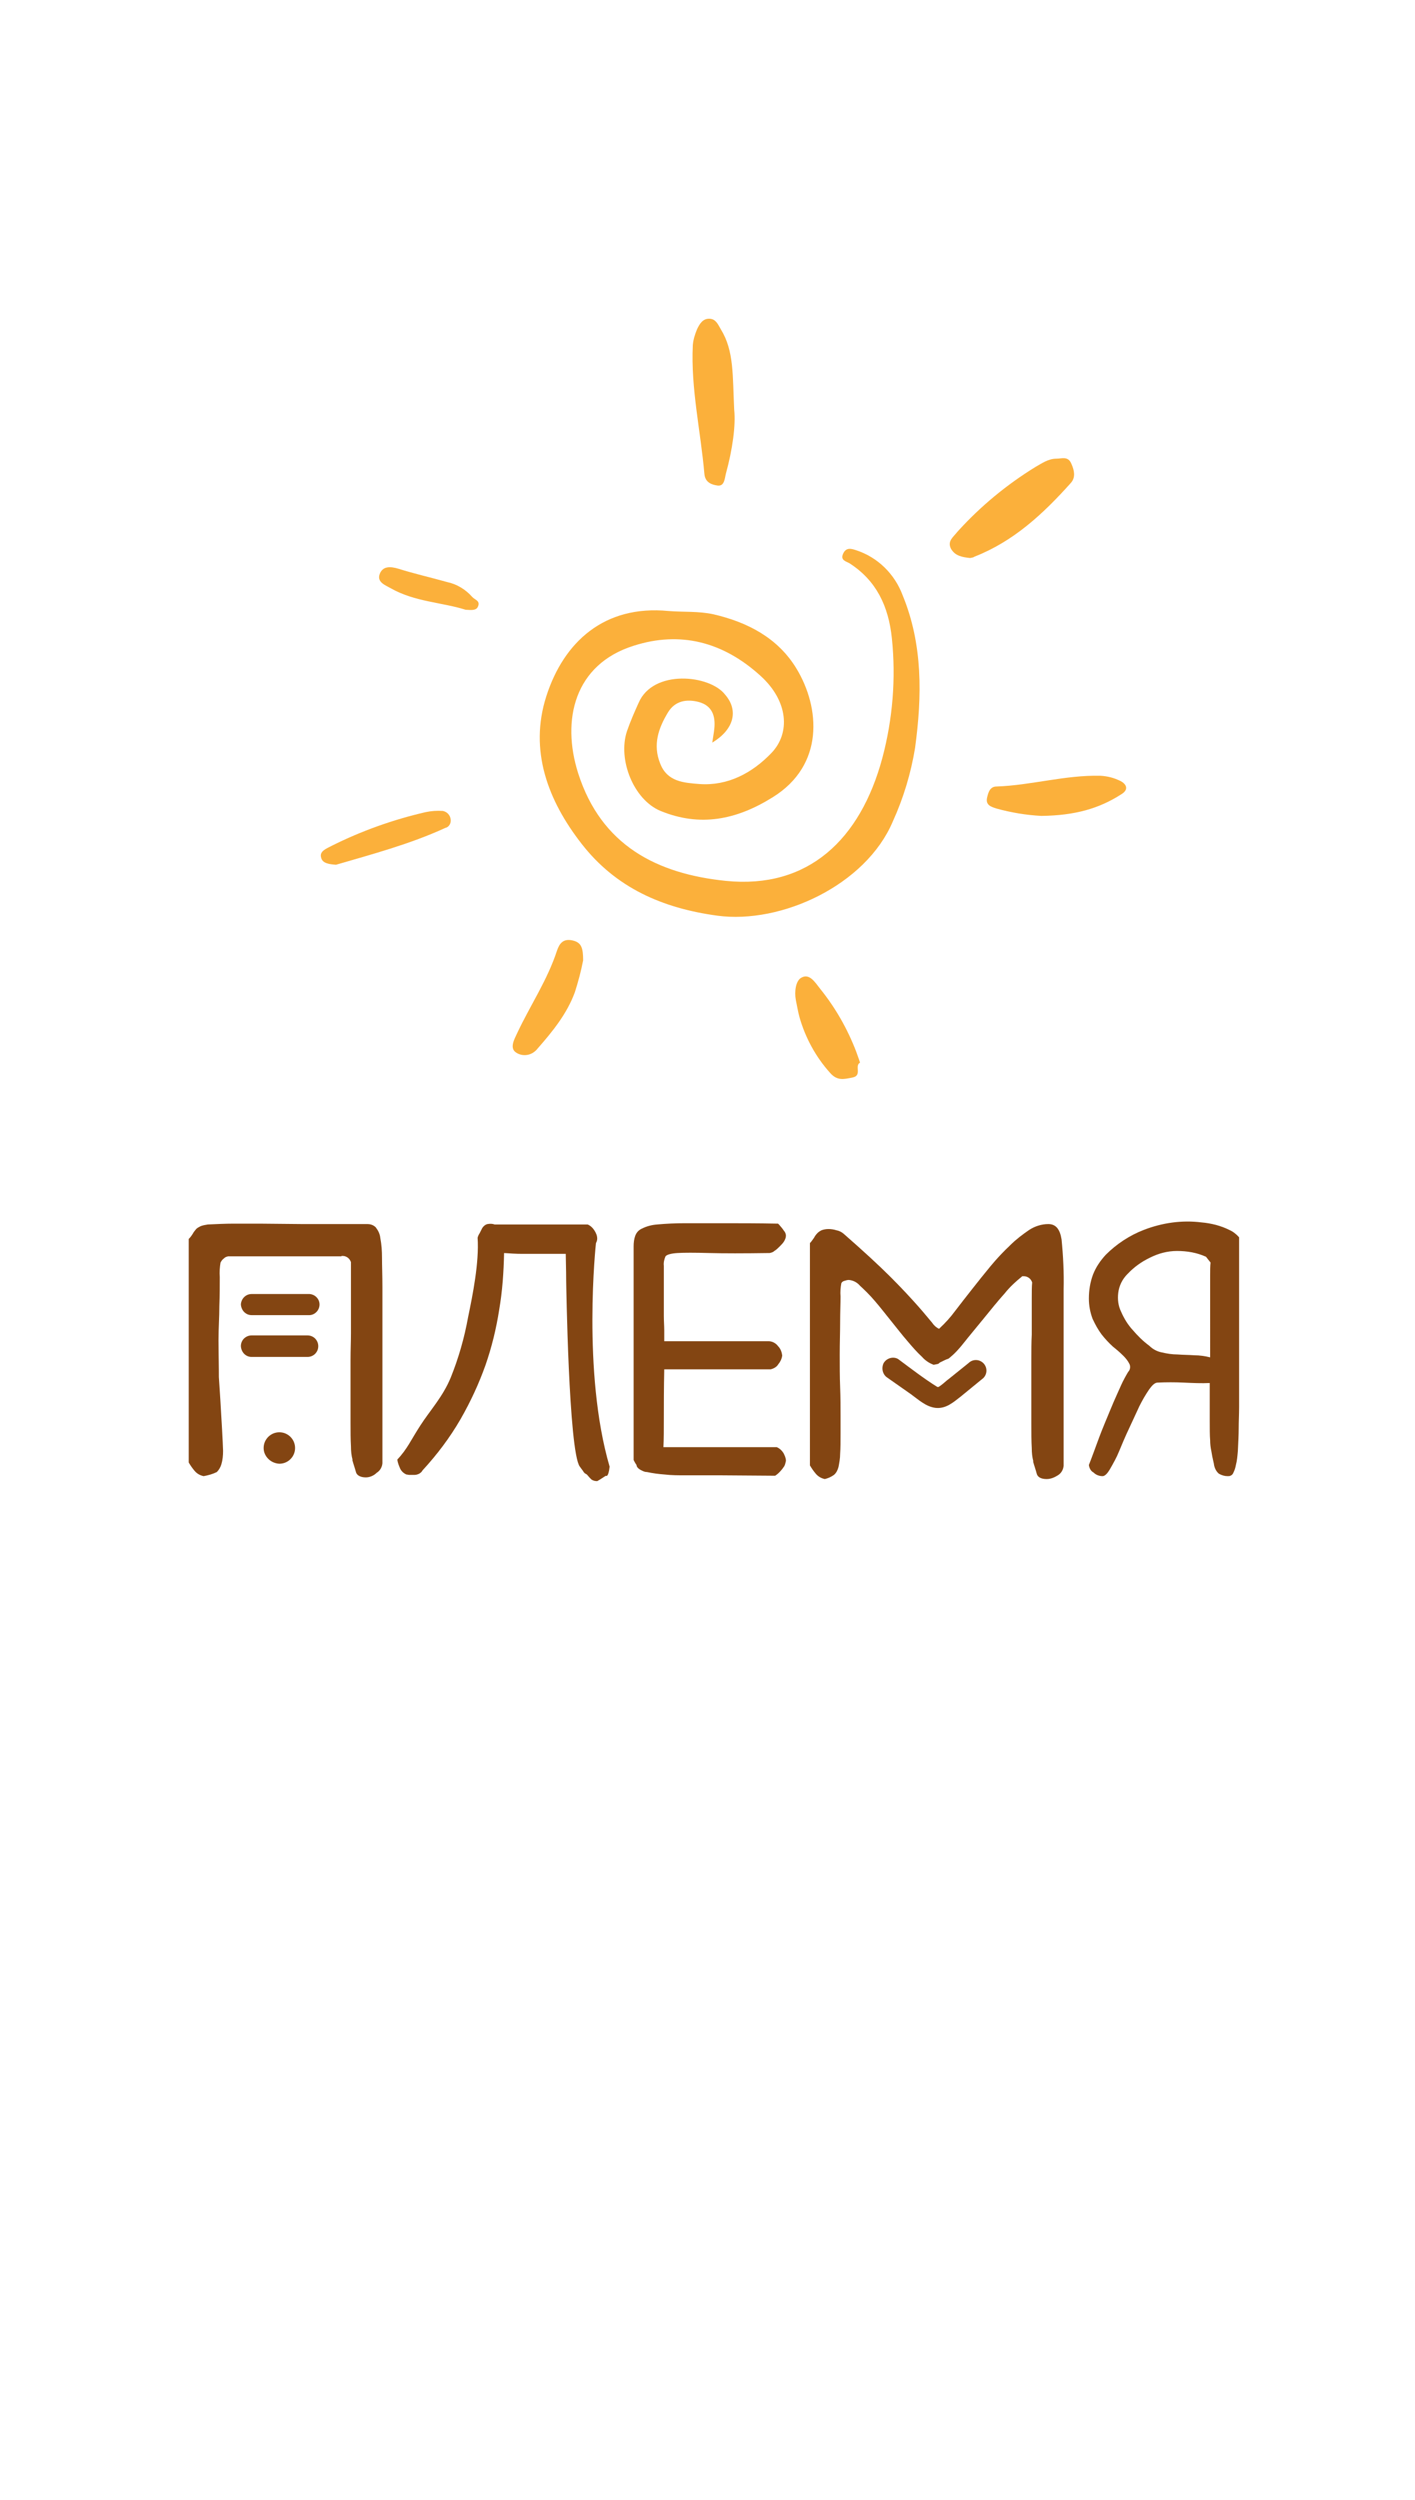 <?xml version="1.0" encoding="UTF-8"?> <!-- Generator: Adobe Illustrator 26.0.2, SVG Export Plug-In . SVG Version: 6.00 Build 0) --> <svg xmlns="http://www.w3.org/2000/svg" xmlns:xlink="http://www.w3.org/1999/xlink" id="Слой_1" x="0px" y="0px" viewBox="0 0 341.9 604" style="enable-background:new 0 0 341.9 604;" xml:space="preserve"> <style type="text/css"> .st0{fill:#834512;} .st1{fill:#FBB03B;} </style> <g id="Слой_2_00000047742352412041844510000008380299368370242952_"> <g id="Слой_1-2"> <path class="st0" d="M53.9,350.5c0,1.1-0.1,2.2-0.4,3.2c-0.2,0.7-0.6,1.4-1.1,1.9c-1,0.5-2.1,0.8-3.2,1c-0.9-0.2-1.6-0.6-2.2-1.3 c-0.5-0.6-1-1.3-1.4-2v-54c0.4-0.4,0.7-0.8,1-1.3c0.2-0.4,0.5-0.7,0.8-1.1c0.3-0.3,0.7-0.5,1.1-0.7c0.5-0.2,1.1-0.3,1.7-0.4 c2.2-0.1,4.3-0.2,6.1-0.2s4.1,0,6.7,0l9.9,0.1c4,0,9.3,0,15.8,0c0.8,0,1.5,0.2,2.1,0.8c0.6,0.8,1,1.6,1.1,2.6 c0.3,1.6,0.4,3.1,0.4,4.7c0,1.9,0.1,4.3,0.1,7.1v42.6c-0.1,1-0.6,1.8-1.4,2.3c-0.7,0.7-1.7,1.1-2.6,1.1c-1.3,0-2.2-0.5-2.4-1.3 s-0.6-1.9-0.9-3l0.1,0.1c-0.3-1.1-0.4-2.2-0.4-3.3c-0.1-1.7-0.1-3.6-0.1-5.9s0-4.8,0-7.4s0-5.2,0-7.6s0.1-4.5,0.1-6.4s0-3.2,0-4.1 v-7c0-1.3,0-2.5,0-3.6s0-2,0-2.5c-0.3-0.9-1.1-1.5-2-1.5h-0.2c-0.1,0-0.1,0-0.1,0.1H66.4c-1.7,0-3.2,0-4.3,0s-2.1,0-3,0h-4 c-0.4,0.1-0.7,0.2-1,0.5c-0.4,0.3-0.6,0.6-0.8,1v-0.1c-0.2,1.2-0.3,2.4-0.2,3.6c0,2,0,4.3-0.1,7c0,2.8-0.2,5.1-0.2,8.3 s0.2,12.8,0,8.3S53.8,346.5,53.9,350.5z"></path> <path class="st0" d="M136.8,309.3c0-2.8-0.1-5-0.1-6.4h-3.6c-1.5,0,0.1,0-1.6,0s-3.5,0-5.3,0c-1.5,0-3-0.1-4.4-0.2 c-0.1,4.6-0.4,9.2-1.2,13.8c-0.7,4.5-1.8,9-3.3,13.3c-1.6,4.5-3.6,8.8-6,13c-2.6,4.5-5.7,8.6-9.2,12.4c-0.2,0.4-0.5,0.6-0.8,0.8 c-0.4,0.2-0.8,0.3-1.2,0.3c-0.4,0-0.8,0-1.2,0c-0.2,0-0.5-0.1-0.7-0.1c-0.7-0.3-1.2-0.8-1.5-1.4c-0.3-0.7-0.6-1.4-0.7-2.2 c2.5-2.7,3.2-4.6,5.6-8.3s5.4-6.9,7.3-11.5c1.9-4.7,3.3-9.6,4.2-14.6c1.1-5.3,2.7-13.2,2.3-19.2c0.1-0.4,0.3-0.8,0.5-1.1 c0.2-0.4,0.4-0.8,0.6-1.2c0.3-0.5,0.8-0.9,1.3-1c0.6-0.1,1.2-0.1,1.7,0.1H142c0.7,0.3,1.2,0.8,1.6,1.4c0.4,0.6,0.7,1.3,0.7,2 c0,0.4-0.1,0.7-0.3,1.1c0,0-3.4,31.1,3.3,54c-0.3,2.8-0.9,2.2-0.9,2.2s-0.5,0.3-1.1,0.7c-0.3,0.2-0.6,0.4-1,0.6 c-0.5,0-1-0.1-1.4-0.4c-0.3-0.3-0.7-0.7-1.1-1.2c-0.4-0.2-0.7-0.5-0.9-0.8c-0.3-0.3,1.9,2.5-0.8-1.1S136.8,309.3,136.8,309.3z"></path> <path class="st0" d="M189.9,352.9c-0.1,0.5-0.2,0.9-0.4,1.3c-0.6,0.9-1.3,1.7-2.2,2.3l-12.9-0.1c-0.9,0-2.1,0-3.7,0s-3.2,0-5,0 s-3.4,0-5.1-0.2c-1.4-0.1-2.9-0.3-4.3-0.6c-0.4,0-0.7-0.1-1.1-0.3c-0.9-0.4-1.4-0.9-1.4-1.4c-0.3-0.4-0.5-0.8-0.7-1.2v-51.6 c0-0.9,0.1-1.8,0.4-2.6c0.3-0.8,0.9-1.4,1.6-1.7c1.2-0.6,2.4-0.9,3.7-1c2.2-0.2,4.4-0.3,6.7-0.3c2.5,0,5.6,0,9.4,0s8.1,0,13.1,0.1 l0.3,0.3c0.4,0.5,0.8,0.9,1.1,1.4c0.3,0.3,0.5,0.8,0.5,1.2c0,0.5-0.2,0.9-0.4,1.3c-0.3,0.5-0.7,0.9-1.1,1.3 c-0.4,0.4-0.8,0.8-1.3,1.1c-0.3,0.3-0.7,0.4-1.1,0.5c-6.3,0.1-11.2,0.1-14.7,0s-6-0.1-7.6,0s-2.6,0.4-2.9,0.8 c-0.3,0.7-0.5,1.5-0.4,2.3v7.2c0,1.9,0,3.6,0,4.9s0.1,2.5,0.1,3.5v2.6h25.2c0.9,0,1.8,0.5,2.3,1.2c0.6,0.6,0.9,1.4,1,2.3 c-0.1,0.7-0.4,1.4-0.9,2c-0.4,0.7-1.1,1.1-1.9,1.3h-25.7c-0.1,4.7-0.1,8.5-0.1,11.5s0,5.4-0.1,7.3h27.4c0.7,0.3,1.2,0.8,1.6,1.4 C189.6,351.6,189.9,352.2,189.9,352.9z"></path> <path class="st0" d="M252.9,357.3c-1.4,0-2.2-0.5-2.4-1.3s-0.6-1.9-0.9-3l0.1,0.1c-0.3-1.1-0.4-2.2-0.4-3.3 c-0.1-1.7-0.1-3.7-0.1-6s0-4.8,0-7.4c0-2.7,0-5.2,0-7.6s0-4.6,0.1-6.4c0-1.9,0-3.2,0-4.1v-4.7c0-1.5,0-2.8,0.1-3.8 c-0.3-0.9-1.1-1.5-2-1.5h-0.3c-0.1,0-0.2,0-0.2,0.1c-1.5,1.2-2.9,2.5-4.1,4c-1.7,1.9-3.4,4-5.1,6.1s-3.4,4.1-4.9,6 c-1.1,1.4-2.2,2.6-3.6,3.7c-0.6,0.2-1.2,0.5-1.8,0.8c-0.3,0.1-0.5,0.3-0.7,0.5v-0.1l-0.1,0.1l-1,0.2c-1.1-0.4-2.1-1.1-2.8-1.9 c-1.3-1.2-2.5-2.6-3.6-3.9c-1.3-1.5-2.6-3.2-3.9-4.8s-2.6-3.3-3.9-4.8c-1.1-1.3-2.3-2.5-3.6-3.7c-0.7-0.8-1.6-1.3-2.7-1.4 c-0.3,0-0.7,0.1-1,0.2c-0.4,0.1-0.7,0.3-0.8,0.6v-0.1c-0.2,1.1-0.3,2.2-0.2,3.3c0,1.7-0.1,3.8-0.1,6.2s-0.1,5-0.1,7.8 s0,5.4,0.1,7.9s0.1,4.8,0.1,6.8v4.3c0,2,0,3.7-0.1,5c0,1.1-0.2,2.2-0.4,3.2c-0.2,0.7-0.5,1.4-1.1,1.9c-0.7,0.5-1.4,0.8-2.2,1 c-0.9-0.2-1.6-0.6-2.2-1.3c-0.5-0.6-1-1.3-1.4-2v-53.7c0.4-0.4,0.7-0.9,1-1.3c0.2-0.4,0.5-0.8,0.8-1.1s0.6-0.5,1-0.7 c0.5-0.2,1.1-0.3,1.7-0.3c0.6,0,1.3,0.1,1.9,0.3c0.6,0.1,1.2,0.4,1.7,0.8c4.8,4.2,8.6,7.7,11.4,10.5s5,5.2,6.6,7s2.7,3.2,3.4,4 c0.4,0.6,1,1.2,1.7,1.5c1.4-1.3,2.7-2.7,3.8-4.2c1.3-1.7,2.7-3.5,4.2-5.4s3-3.8,4.5-5.6s3-3.4,4.7-5c1.4-1.4,3-2.6,4.6-3.7 c1.4-0.9,3-1.4,4.6-1.4c1.8,0,2.8,1.2,3.2,3.7c0.4,4,0.6,8.1,0.5,12.1v42.6c-0.1,1-0.6,1.8-1.4,2.3 C254.8,356.9,253.9,357.3,252.9,357.3z"></path> <path class="st0" d="M263.1,353.9c0.8-2,1.6-4.3,2.5-6.7s1.9-4.7,2.8-6.9s1.8-4.1,2.5-5.7c0.5-1.1,1.1-2.2,1.7-3.2 c0.5-0.5,0.6-1.3,0.3-1.9c-0.4-0.8-0.9-1.4-1.5-2c-0.7-0.7-1.5-1.4-2.5-2.2c-1-0.9-1.9-1.9-2.7-2.9c-0.9-1.2-1.6-2.5-2.2-3.8 c-0.6-1.6-0.9-3.2-0.9-4.9c0-2,0.3-3.9,1-5.8c0.7-1.8,1.8-3.4,3.1-4.8c2.6-2.6,5.8-4.7,9.2-6c4.4-1.7,9.2-2.4,13.9-1.8 c1.2,0.1,2.3,0.3,3.5,0.6c1.1,0.3,2.2,0.7,3.2,1.2c0.9,0.4,1.7,1,2.4,1.8V334c0,2.2,0,4.2,0,5.9s-0.1,3.5-0.1,5.1 s-0.1,3.5-0.2,5.5c-0.1,1.2-0.2,2.4-0.5,3.5c-0.1,0.6-0.3,1.2-0.6,1.8c-0.1,0.3-0.4,0.6-0.7,0.7c-0.2,0.1-0.4,0.1-0.7,0.1 c-0.7,0-1.4-0.2-2.1-0.6c-0.7-0.6-1.1-1.5-1.2-2.4c-0.3-1.3-0.5-2.3-0.6-3c-0.2-0.9-0.3-1.8-0.3-2.7c-0.1-1.1-0.1-2.7-0.1-4.8 s0-5,0-9c-2,0.1-4.1,0-6.3-0.1c-2.1-0.1-4.2-0.1-6.3,0c-0.6,0-1.2,0.5-2,1.6c-0.9,1.3-1.7,2.7-2.4,4.1c-0.8,1.7-1.6,3.5-2.5,5.4 s-1.7,3.8-2.4,5.5c-0.6,1.5-1.4,2.9-2.2,4.3c-0.7,1.2-1.3,1.7-1.8,1.7c-0.8,0-1.6-0.3-2.2-0.9 C263.6,355.4,263.2,354.7,263.1,353.9z M292.4,311v-3c0-1.1,0-2.1,0.1-3l-1.1-1.4c-2.2-1-4.6-1.4-7-1.4c-2.3,0-4.5,0.6-6.5,1.6 c-2.1,1-3.9,2.3-5.5,4c-1.2,1.2-2,2.8-2.2,4.5c-0.2,1.6,0,3.2,0.7,4.6c0.7,1.6,1.6,3.1,2.8,4.4c1.2,1.4,2.5,2.7,4,3.8 c0.8,0.8,1.9,1.4,3,1.6c1.3,0.3,2.5,0.5,3.8,0.5c1.3,0.1,2.7,0.1,4.1,0.2c1.3,0,2.6,0.2,3.8,0.5L292.4,311z"></path> <path class="st0" d="M214.4,332.8l5.7,4c1.8,1.3,3.6,3,5.9,3.3c2.5,0.3,4.3-1.3,6.1-2.7l5.5-4.5c1-1,1-2.6,0-3.6s-2.6-1-3.6,0 l-4.6,3.7c-0.7,0.5-1.4,1.2-2.1,1.7c-0.3,0.2-0.5,0.4-0.8,0.4c0.3,0-0.1-0.1-0.1-0.1c-3.2-2-6.3-4.4-9.4-6.7 c-1.2-0.7-2.8-0.2-3.5,1C212.9,330.6,213.3,332.1,214.4,332.8L214.4,332.8z"></path> <path class="st0" d="M60.8,317.7h13.7c1.4,0.1,2.6-1,2.7-2.4s-1-2.6-2.4-2.7c-0.1,0-0.2,0-0.3,0H60.8c-1.4,0-2.5,1.1-2.6,2.5 C58.3,316.6,59.4,317.7,60.8,317.7z"></path> <path class="st0" d="M60.8,327.8h13.5c1.4,0,2.6-1.1,2.6-2.6c0-1.4-1.1-2.6-2.6-2.6H60.8c-1.4,0-2.6,1.1-2.6,2.6 C58.3,326.7,59.4,327.8,60.8,327.8L60.8,327.8z"></path> <path class="st0" d="M67.5,353.6c2.1,0,3.8-1.7,3.8-3.8s-1.7-3.8-3.8-3.8s-3.8,1.7-3.8,3.8l0,0C63.7,351.8,65.4,353.5,67.5,353.6z "></path> </g> </g> <path class="st1" d="M172.1,179.4c0.2-1.4,0.4-2.4,0.5-3.4c0.3-3-0.5-5.5-3.7-6.4c-3-0.8-5.8-0.3-7.5,2.5c-2.3,3.8-3.7,7.8-1.9,12.3 c1.7,4.5,5.8,4.7,9.5,5c6.9,0.5,12.8-2.7,17.4-7.5s4.1-12.5-2.6-18.6c-9.1-8.3-19.5-10.9-30.7-7.3c-14.3,4.5-17.5,17.9-13.4,30.8 c5.6,17.5,19.1,24.3,35.7,26c19.9,2,32.5-10,37.8-29.7c2.5-9.4,3.3-19.2,2.3-28.9c-0.8-7.7-3.7-13.9-10.2-18.1 c-0.8-0.5-2.3-0.7-1.6-2.3s1.9-1.3,3.1-0.9c5.3,1.7,9.4,5.8,11.3,10.9c4.9,11.9,4.7,24.4,3,36.9c-1,6.1-2.8,12.1-5.4,17.8 c-6.5,15.3-26.9,24.8-42.4,22.7c-13.2-1.8-24.5-6.7-32.8-17.4c-8.1-10.4-12.7-22.5-8.5-35.6c4.2-13.1,14-22.1,29.5-20.6 c3.6,0.3,7.3,0,10.9,0.8c8.2,1.9,15.6,5.7,20.1,13.2c5.6,9.3,6.8,23.2-5.8,31c-8.8,5.5-17.6,7.2-27.1,3.3 c-6.5-2.7-10.4-12.4-8.1-19.3c0.8-2.3,1.8-4.6,2.8-6.8c3.5-8.2,17.2-6.8,20.9-2C178.5,171.6,177.4,176.2,172.1,179.4z"></path> <path class="st1" d="M177.4,99c0.4,3.7-0.4,9.6-2,15.4c-0.3,1.1-0.3,3.1-2,2.9c-1.4-0.2-3-0.7-3.2-2.8c-0.9-10.4-3.3-20.6-2.8-31.1 c0.1-1.3,0.5-2.6,1-3.8c0.6-1.3,1.4-2.7,3.1-2.6c1.5,0.1,2,1.4,2.7,2.6C177.4,84.8,177,90.8,177.4,99z"></path> <path class="st1" d="M234.4,134.8c-1.9-0.2-3.6-0.5-4.6-2.2c-1-1.9,0.6-2.9,1.5-4.1c5.5-6.1,11.9-11.4,18.9-15.7 c1.6-0.9,3.1-2,5.1-2c1.3,0,2.8-0.7,3.6,1.3c0.7,1.6,1,3.2-0.1,4.5c-6.7,7.5-13.9,14.2-23.4,17.9 C235.2,134.7,234.8,134.7,234.4,134.8z"></path> <path class="st1" d="M251.6,197.1c-3.7-0.2-7.3-0.8-10.9-1.8c-1.2-0.4-2.6-0.8-2.2-2.6c0.3-1.3,0.7-2.7,2.3-2.7 c8.4-0.3,16.6-2.8,25.1-2.6c1.7,0.1,3.3,0.5,4.9,1.3c1.3,0.7,2.1,2,0.1,3.2C265.6,195.3,259.8,197,251.6,197.1z"></path> <path class="st1" d="M140.9,232c-0.5,2.6-1.2,5.2-2,7.7c-1.9,5.2-5.4,9.5-9,13.6c-1.3,1.7-3.6,2.1-5.3,0.9c-1.5-1.1-0.3-3.2,0.4-4.7 c3.1-6.6,7.3-12.8,9.6-19.9c0.5-1.4,1.3-3,3.8-2.4C140.5,227.7,140.9,229,140.9,232z"></path> <path class="st1" d="M207.8,256.7c-1.4,0.8,0.6,3.1-1.8,3.6c-2.1,0.4-3.7,0.9-5.5-1.2c-3.4-3.8-5.9-8.4-7.3-13.3 c-0.4-1.4-0.6-2.8-0.9-4.2c-0.4-2.1,0-4.7,1.3-5.4c2-1.2,3.4,1.2,4.6,2.7c3.7,4.6,6.6,9.7,8.7,15.2 C207.2,255,207.5,255.7,207.8,256.7z"></path> <path class="st1" d="M81.2,208.9c-1.5-0.1-3.3-0.3-3.6-1.7c-0.5-1.6,1.3-2.2,2.6-2.9c7.2-3.6,14.8-6.3,22.6-8.1 c1.4-0.3,2.8-0.4,4.2-0.3c1,0.2,1.8,1,1.9,2.1c0.1,0.9-0.4,1.8-1.3,2C99.1,203.9,90.1,206.3,81.2,208.9z"></path> <path class="st1" d="M112.5,147.3c-5.7-1.8-12.3-1.9-18.1-5.2c-1.2-0.7-3.3-1.4-2.7-3.3c0.7-2.1,2.6-2,4.6-1.4 c3.8,1.2,7.8,2.1,11.7,3.2c2.4,0.5,4.5,1.8,6.1,3.6c0.6,0.7,2,0.9,1.4,2.3C115.1,147.5,114,147.4,112.5,147.3z"></path> </svg> 